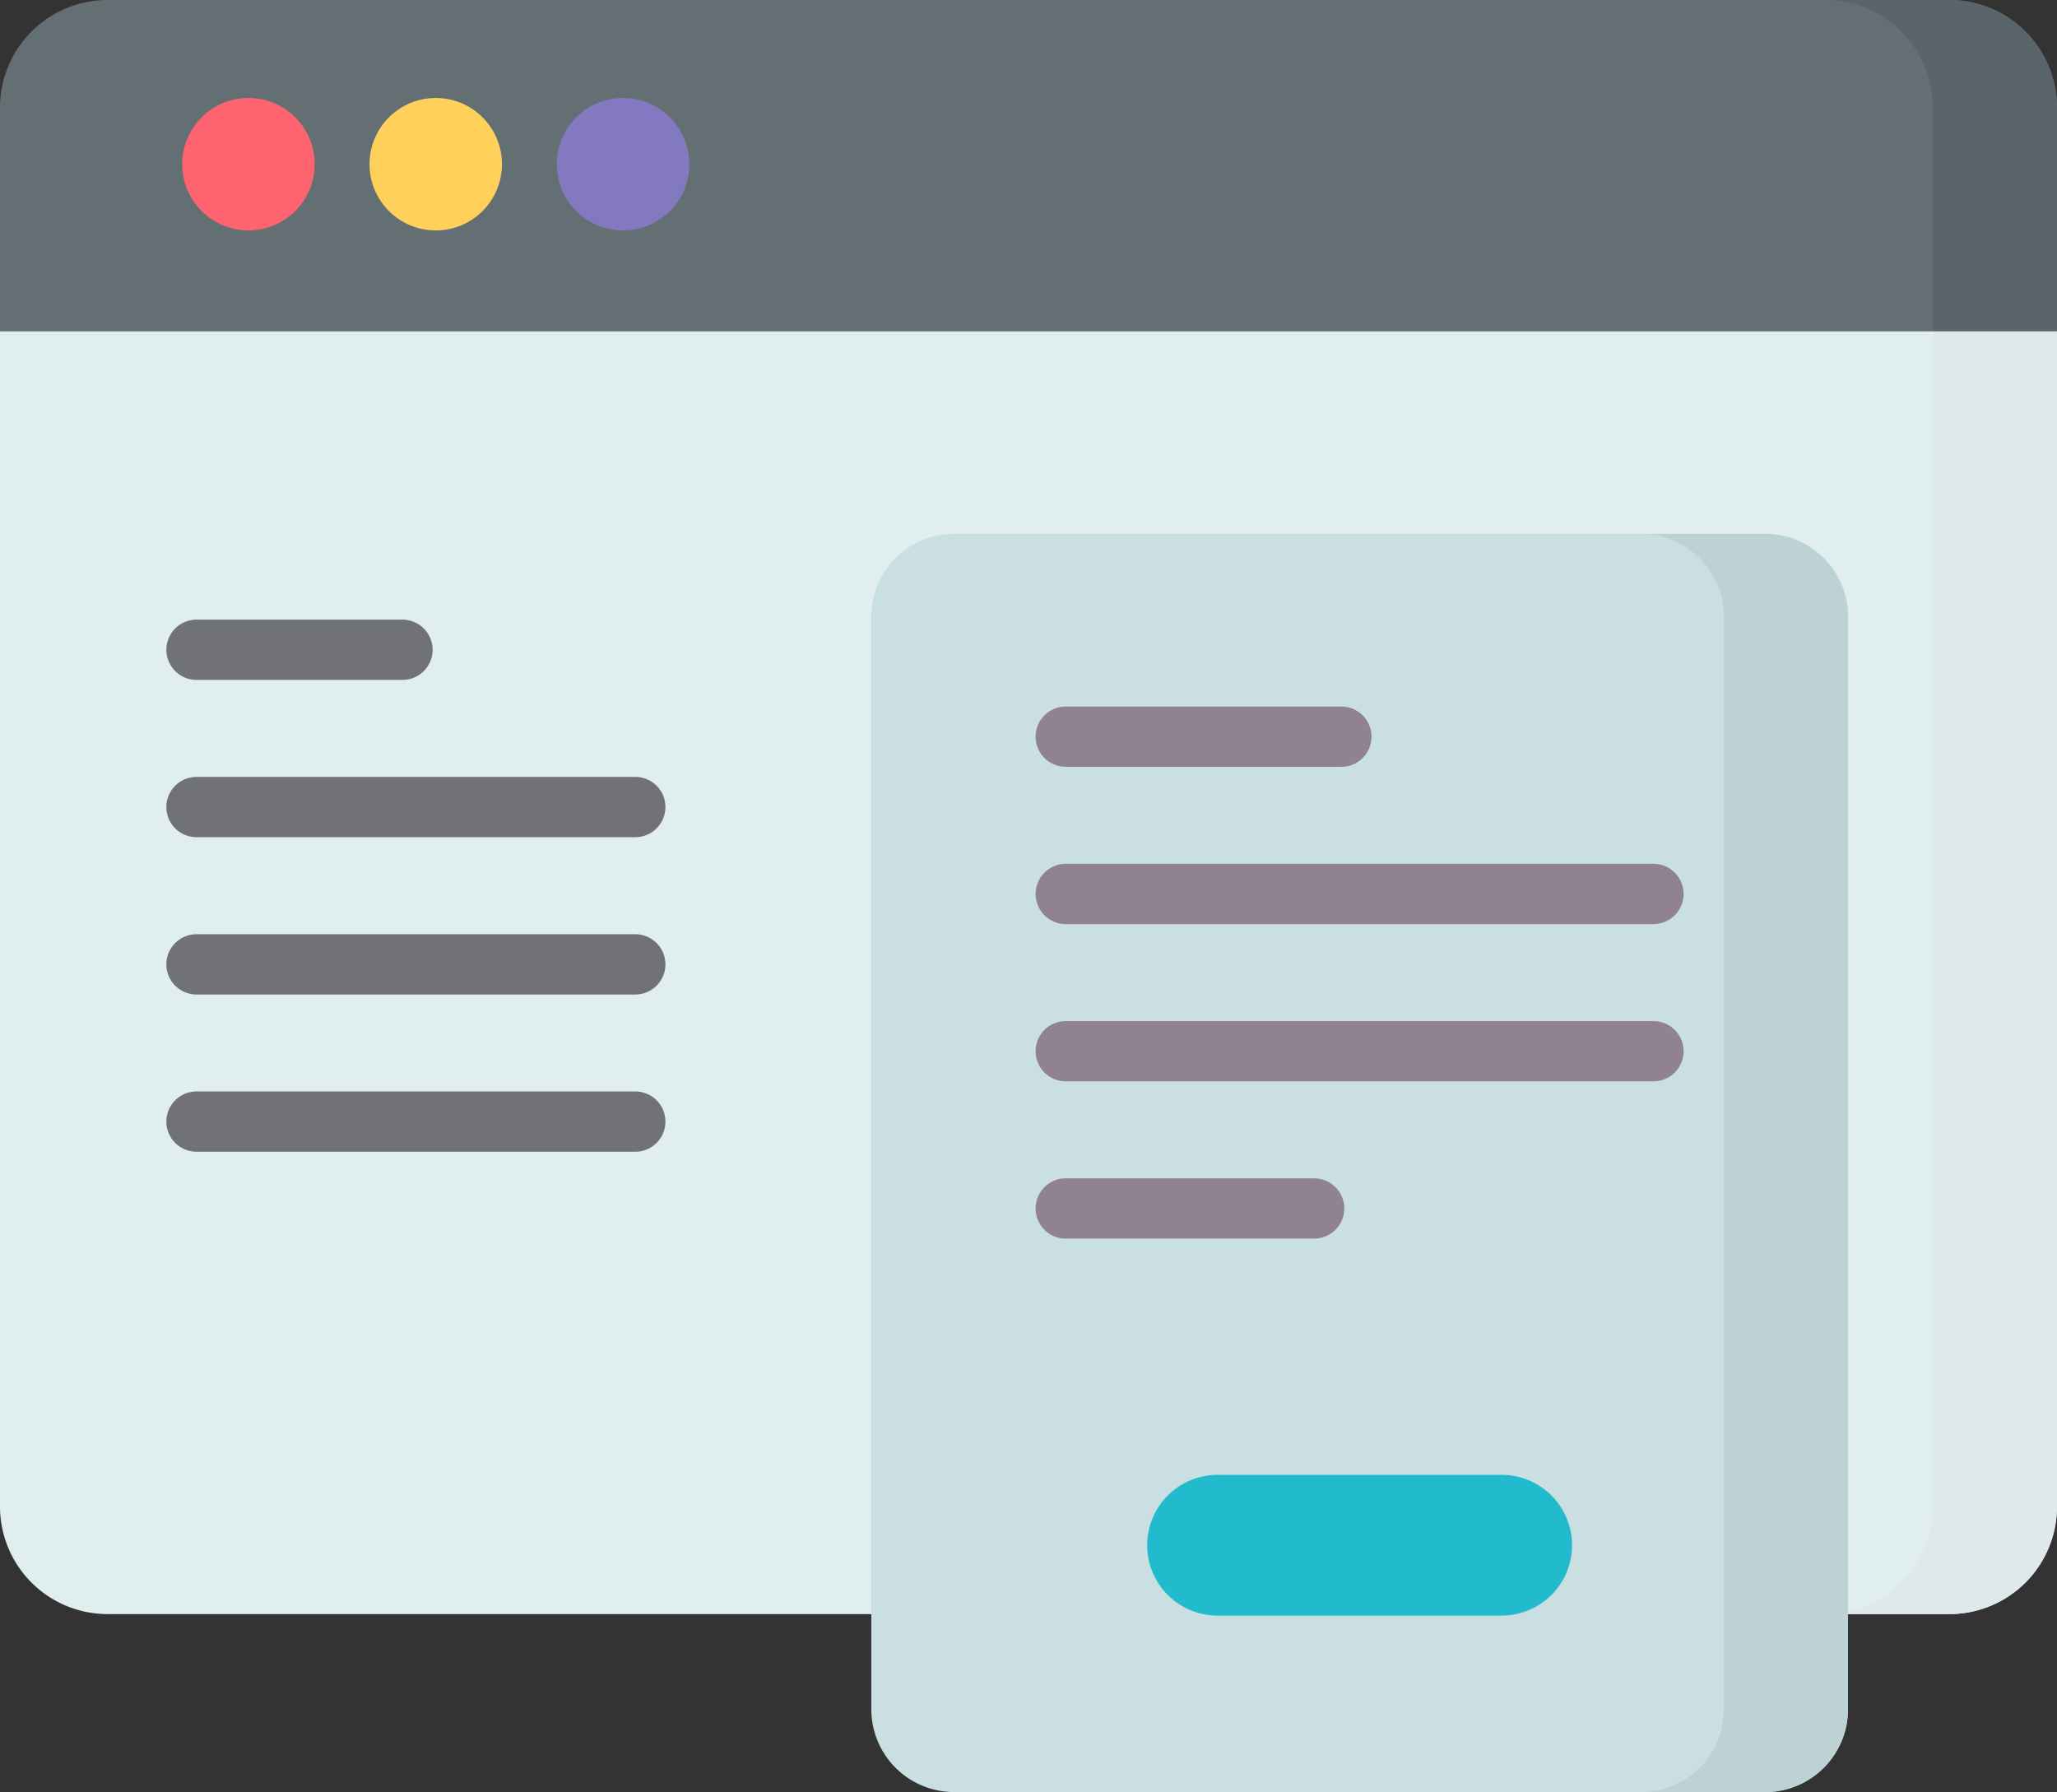 <svg xmlns="http://www.w3.org/2000/svg" width="79.887" height="69.6" viewBox="0 0 79.887 69.6">
  <rect x="0" y="0" width="79.887" height="69.6" fill="#333333" stroke="none"/>
  <g id="_1" data-name="1" transform="translate(0 -32.965)">
    <path id="Path_110037" data-name="Path 110037" d="M75.707,165.209H4.179A4.179,4.179,0,0,1,0,161.03V115.38H79.887v45.649A4.179,4.179,0,0,1,75.707,165.209Z" transform="translate(0 -69.556)" fill="#e1eef0"/>
    <path id="Path_110038" data-name="Path 110038" d="M458.489,115.38v45.649a4.179,4.179,0,0,1-4.179,4.179h4.822a4.179,4.179,0,0,0,4.179-4.179V115.38Z" transform="translate(-383.425 -69.556)" fill="#dfe8ea"/>
    <path id="Path_110039" data-name="Path 110039" d="M79.887,45.824H0v-8.68a4.179,4.179,0,0,1,4.179-4.179H75.707a4.179,4.179,0,0,1,4.179,4.179v8.68Z" fill="#646f74"/>
    <path id="Path_110040" data-name="Path 110040" d="M459.132,32.966H454.31a4.179,4.179,0,0,1,4.179,4.179v8.68h4.822v-8.68A4.179,4.179,0,0,0,459.132,32.966Z" transform="translate(-383.425 -0.001)" fill="#59656a"/>
    <circle id="Ellipse_1183" data-name="Ellipse 1183" cx="2.572" cy="2.572" r="2.572" transform="translate(7.077 36.77)" fill="#fe646f"/>
    <circle id="Ellipse_1184" data-name="Ellipse 1184" cx="2.572" cy="2.572" r="2.572" transform="translate(14.351 36.77)" fill="#ffd15b"/>
    <circle id="Ellipse_1185" data-name="Ellipse 1185" cx="2.572" cy="2.572" r="2.572" transform="translate(21.626 36.77)" fill="#8379c1"/>
    <path id="Path_110041" data-name="Path 110041" d="M251.572,214.723h-31.5a3.215,3.215,0,0,1-3.215-3.215V169.074a3.215,3.215,0,0,1,3.215-3.215h31.5a3.215,3.215,0,0,1,3.215,3.215v42.435a3.215,3.215,0,0,1-3.215,3.215Z" transform="translate(-183.018 -112.159)" fill="#c9dfe2"/>
    <path id="Path_110042" data-name="Path 110042" d="M413.289,165.859h-4.822a3.215,3.215,0,0,1,3.215,3.215v42.435a3.215,3.215,0,0,1-3.215,3.215h4.822a3.215,3.215,0,0,0,3.215-3.215V169.074A3.215,3.215,0,0,0,413.289,165.859Z" transform="translate(-344.734 -112.159)" fill="#bcd2d5"/>
    <g id="Group_42944" data-name="Group 42944" transform="translate(6.465 57.031)">
      <path id="Path_110043" data-name="Path 110043" d="M42.6,189.544H50.6a1.17,1.17,0,0,0,0-2.34H42.6a1.17,1.17,0,0,0,0,2.34Z" transform="translate(-41.434 -187.204)" fill="#707276"/>
      <path id="Path_110044" data-name="Path 110044" d="M42.6,228.691H59.642a1.17,1.17,0,0,0,0-2.34H42.6a1.17,1.17,0,0,0,0,2.34Z" transform="translate(-41.434 -220.243)" fill="#707276"/>
      <path id="Path_110045" data-name="Path 110045" d="M59.642,265.5H42.6a1.17,1.17,0,0,0,0,2.34H59.642a1.17,1.17,0,1,0,0-2.34Z" transform="translate(-41.434 -253.282)" fill="#707276"/>
      <path id="Path_110046" data-name="Path 110046" d="M59.642,304.645H42.6a1.17,1.17,0,0,0,0,2.34H59.642a1.17,1.17,0,1,0,0-2.34Z" transform="translate(-41.434 -286.321)" fill="#707276"/>
    </g>
    <g id="Group_42945" data-name="Group 42945" transform="translate(40.22 60.406)">
      <path id="Path_110047" data-name="Path 110047" d="M258.941,211.178h10.705a1.17,1.17,0,1,0,0-2.34H258.941a1.17,1.17,0,1,0,0,2.34Z" transform="translate(-257.771 -208.838)" fill="#918291"/>
      <path id="Path_110048" data-name="Path 110048" d="M258.941,250.325h22.825a1.17,1.17,0,1,0,0-2.34H258.941a1.17,1.17,0,1,0,0,2.34Z" transform="translate(-257.771 -241.877)" fill="#918291"/>
      <path id="Path_110049" data-name="Path 110049" d="M281.766,287.132H258.941a1.17,1.17,0,1,0,0,2.34h22.825a1.17,1.17,0,0,0,0-2.34Z" transform="translate(-257.771 -274.916)" fill="#918291"/>
      <path id="Path_110050" data-name="Path 110050" d="M268.589,326.279h-9.647a1.17,1.17,0,1,0,0,2.34h9.647a1.17,1.17,0,0,0,0-2.34Z" transform="translate(-257.772 -307.955)" fill="#918291"/>
    </g>
    <path id="Path_110051" data-name="Path 110051" d="M299.539,405.546h-10.93a2.733,2.733,0,1,1,0-5.465h10.93a2.733,2.733,0,1,1,0,5.465Z" transform="translate(-241.271 -309.835)" fill="#22bbce"/>
  </g>
</svg>
